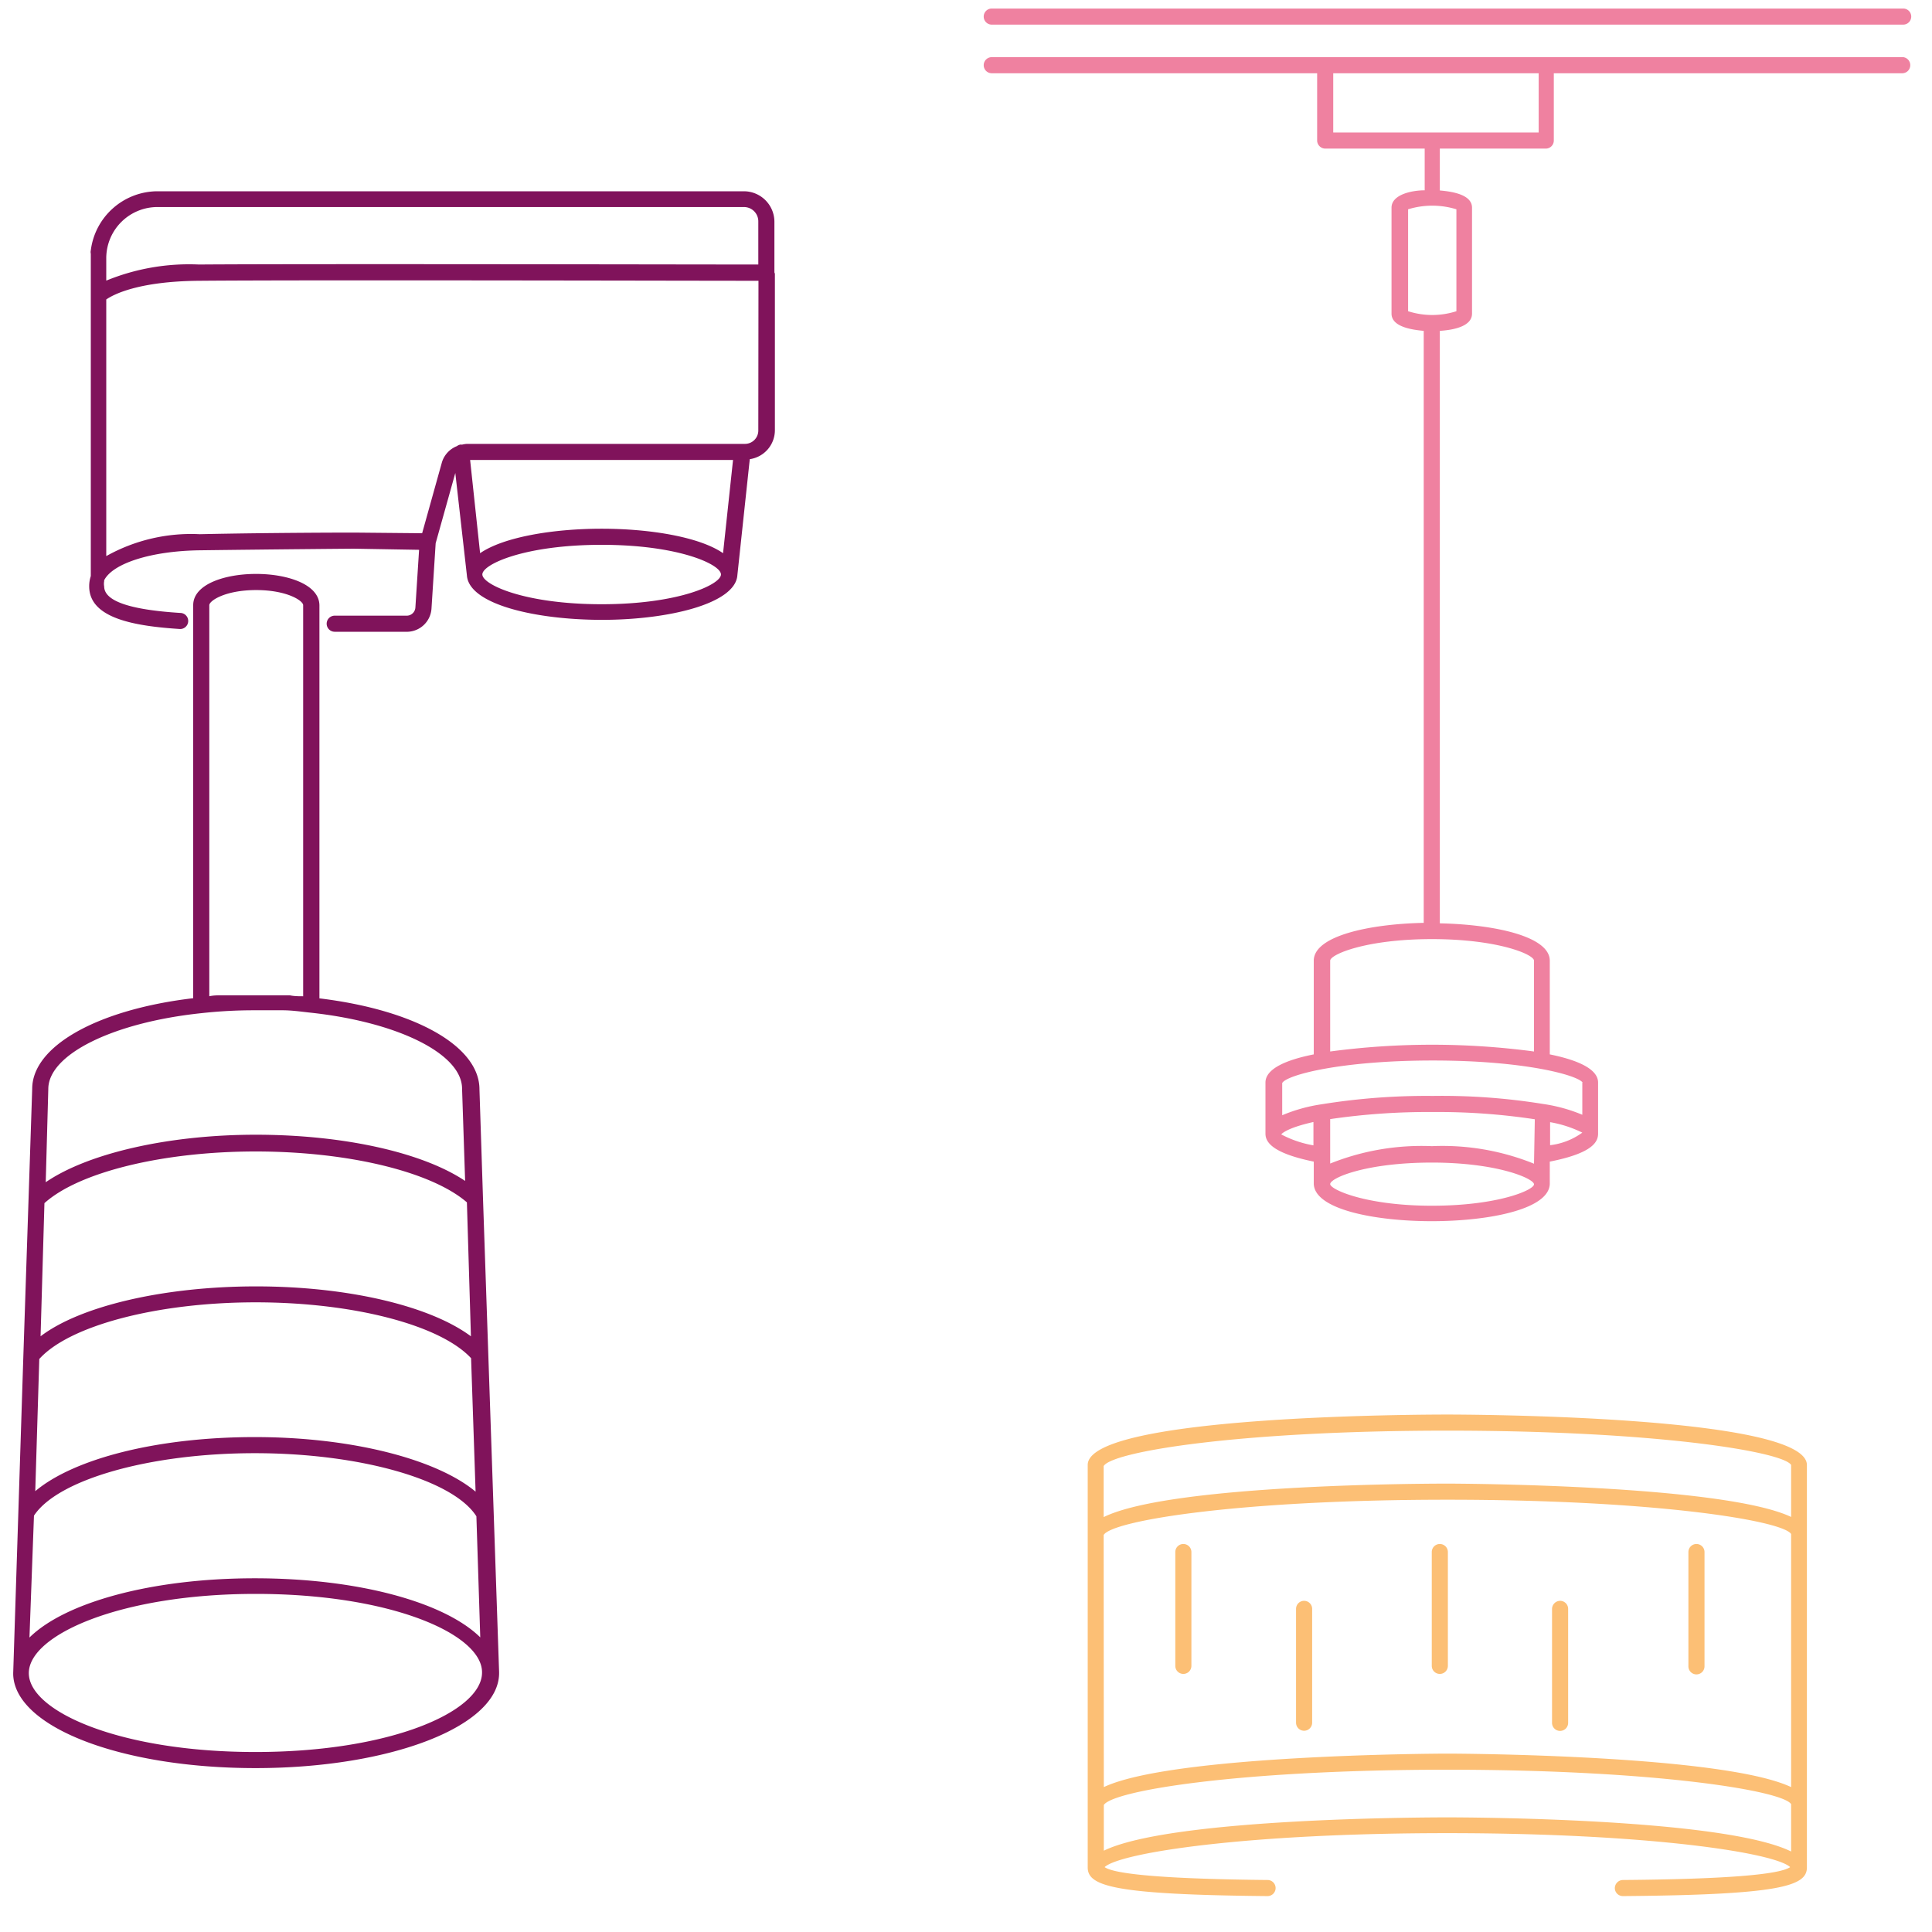 <svg xmlns="http://www.w3.org/2000/svg" width="120" height="120" viewBox="0 0 120 120"><defs><style>.cls-1{fill:#fcbf75;}.cls-2{fill:#80135b;}.cls-3{fill:#ef81a0;}</style></defs><g id="TREKOVYE_SISTEMY" data-name="TREKOVYE SISTEMY"><g id="TREKOVYE_SISTEMY_soberi_sam" data-name="TREKOVYE SISTEMY soberi sam"><path class="cls-1" d="M89.91,87.86c-.92,0-22.35,0-22.35,3.13v25c0,1.16,1.61,1.69,11.17,1.78h0a.5.5,0,0,0,0-1c-6-.06-9.45-.33-10.12-.8.95-.89,8.77-2.11,21.29-2.11s20.34,1.22,21.29,2.11c-.69.48-4.18.75-10.39.8a.51.51,0,0,0-.5.51.5.5,0,0,0,.5.49h0c9.78-.08,11.43-.62,11.43-1.78V91C112.25,87.9,90.82,87.86,89.91,87.86Zm0,1c12.91,0,20.82,1.3,21.34,2.13v3.23c-4.23-2-20.55-2.07-21.34-2.07s-17.15,0-21.36,2.08V91.06C69.08,90.16,77,88.86,89.91,88.86ZM68.55,95.34c.54-.9,8.45-2.19,21.36-2.19s20.82,1.3,21.34,2.13V111c-4.23-2-20.55-2.08-21.34-2.08S72.78,109,68.56,111Zm21.36,17.54c-.8,0-17.12,0-21.35,2.07v-2.84c.59-.9,8.48-2.19,21.35-2.19s20.82,1.3,21.34,2.14V115C107,112.9,90.7,112.88,89.91,112.88Z"/><path class="cls-1" d="M89.93,96.4a.5.5,0,0,0-.5-.5.5.5,0,0,0-.5.5v7.07a.5.5,0,0,0,.5.5.5.5,0,0,0,.5-.5Z"/><path class="cls-1" d="M73.5,95.9a.5.5,0,0,0-.5.5v7.07a.5.5,0,0,0,.5.5.5.5,0,0,0,.5-.5V96.4A.5.5,0,0,0,73.5,95.9Z"/><path class="cls-1" d="M105.37,104a.5.5,0,0,0,.5-.5V96.4a.5.5,0,0,0-.5-.5.5.5,0,0,0-.5.5v7.07A.5.5,0,0,0,105.37,104Z"/><path class="cls-1" d="M96.9,107.51a.5.5,0,0,0,.5-.5V99.93a.5.5,0,0,0-.5-.5.51.51,0,0,0-.5.5V107A.5.5,0,0,0,96.9,107.51Z"/><path class="cls-1" d="M81,99.43a.5.5,0,0,0-.5.5V107a.5.5,0,1,0,1,0V99.93A.5.5,0,0,0,81,99.43Z"/><path class="cls-2" d="M30,74.44v0l-.22-6.78c0-2.68-4-4.93-9.94-5.65V37.59C19.8,35,12,35,12,37.59V62C6,62.71,2,65,2,67.63l-.55,16.6s0,0,0,0L.82,103.91s0,.06,0,.1c.11,3.26,6.68,5.81,15.05,5.81S31,107.23,31,103.92c0,0,0,0,0-.07ZM13,37.59c0-.28,1-.94,2.91-.94s2.92.66,2.92.94V61.88c-.27,0-.55,0-.83-.06l-.44,0c-.55,0-1.1,0-1.65,0s-1.11,0-1.65,0l-.47,0c-.26,0-.53,0-.79.06ZM3,67.64c0-2.14,4-4.13,9.5-4.71a29.8,29.8,0,0,1,3.34-.18c.57,0,1.15,0,1.71,0s1.12.08,1.66.14h0c5.5.58,9.49,2.57,9.49,4.73l.19,5.73c-2.64-1.77-7.55-2.87-13-2.87S5.45,71.64,2.84,73.43Zm-.24,7.09c2.14-1.93,7.36-3.21,13.12-3.21S26.8,72.78,29,74.68L29.25,83c-2.54-1.89-7.64-3.1-13.34-3.1S5,81.11,2.52,83Zm-.32,9.68c1.87-2.08,7.34-3.52,13.44-3.52s11.48,1.42,13.38,3.47l.28,8.29c-2.39-2-7.65-3.39-13.71-3.39S4.59,90.6,2.19,92.62Zm-.33,9.73c1.48-2.25,7.2-3.88,13.72-3.88s12.31,1.64,13.76,3.92l.24,7.52c-2.2-2.17-7.55-3.67-14-3.67s-11.8,1.51-14,3.68Zm13.74,14.68c-8.41,0-14.06-2.53-14.06-4.9S7.47,99,15.88,99s14,2.49,14.06,4.83v.08h0C29.9,106.31,24.26,108.82,15.88,108.82Z"/><path class="cls-2" d="M48.1,16.92V13.77a1.9,1.9,0,0,0-1.9-1.89H9.78a4.19,4.19,0,0,0-4.14,3.67.46.46,0,0,0,0,.21V16s0,0,0,0V35.78a2,2,0,0,0-.1.64c0,2,2.85,2.47,5.65,2.65h0a.5.5,0,0,0,0-1c-3.18-.2-4.72-.75-4.72-1.65a.86.86,0,0,1,0-.32l0-.06C7,35,9.36,34.22,12.42,34.18c4.61-.06,9.56-.1,9.56-.1l4.05.07-.23,3.59a.54.54,0,0,1-.51.5c-1,0-2.69,0-4.5,0h0a.5.5,0,0,0,0,1h1.14c1.37,0,2.59,0,3.4,0a1.54,1.54,0,0,0,1.47-1.43l.26-4.07,1.22-4.36L29,35.74s0,0,0,0c.13,1.81,4.29,2.76,8.4,2.76s8.29-1,8.4-2.78h0l.77-7.2a1.82,1.82,0,0,0,1.56-1.8V17h0ZM37.37,37.53c-4.79,0-7.41-1.22-7.41-1.85s2.62-1.84,7.41-1.84,7.41,1.22,7.41,1.84S42.16,37.53,37.37,37.53Zm7.54-3.17c-1.44-1-4.5-1.52-7.54-1.52s-6.1.52-7.55,1.52l-.62-5.79H45.53Zm2.19-7.62a.83.83,0,0,1-.83.83H29a1.67,1.67,0,0,0-.31.05.24.24,0,0,0-.12,0,.48.48,0,0,0-.19.09,1.57,1.57,0,0,0-.93,1l-1.23,4.41L22,33.08s-5,0-9.59.1a10.8,10.8,0,0,0-5.81,1.36V18.6c.45-.31,2-1.13,5.77-1.16,6.61-.06,31,0,34.74,0Zm0-10.31c-3.77,0-28.14-.05-34.74,0a13.55,13.55,0,0,0-5.76,1V16a3.18,3.18,0,0,1,3.18-3.14H46.2a.89.89,0,0,1,.9.89Z"/><path class="cls-3" d="M118.21,3.55H61.6a.5.5,0,0,0-.5.5.5.5,0,0,0,.5.5H81.81V8.73a.51.51,0,0,0,.5.5h6.18v2.59c-.79,0-2.06.26-2.06,1.08v6.58c0,.81,1.22,1,2,1.07V57.32c-3.38.07-6.83.81-6.83,2.35v5.82c-1.71.34-3,.89-3,1.75v3.17h0c0,.49.35,1.2,3,1.74v1.35s0,0,0,0c0,1.62,3.8,2.35,7.33,2.35s7.29-.73,7.33-2.32V72.15c2.69-.53,3-1.24,3-1.74V67.24c0-.86-1.32-1.41-3-1.75V59.67s0,0,0,0c0-1.52-3.46-2.25-6.83-2.32V20.55c.8-.05,2-.26,2-1.07V12.9c0-.8-1.18-1-2-1.07V9.23h6.58a.5.5,0,0,0,.5-.5V4.55h21.64a.5.5,0,0,0,.5-.5A.5.5,0,0,0,118.21,3.55ZM79.58,70.46s.25-.38,2-.77v1.45A6.68,6.68,0,0,1,79.58,70.46Zm15.7,1.82a15.15,15.15,0,0,0-6.34-1.09,15.25,15.25,0,0,0-6.32,1.08V69.51A41.88,41.88,0,0,1,89,69.07a40.15,40.15,0,0,1,6.33.45Zm-6.34,2.61c-4.09,0-6.3-1-6.32-1.34h0c0-.39,2.23-1.34,6.32-1.34s6.34,1,6.34,1.35S93.06,74.89,88.94,74.89Zm7.34-3.76V69.7a7.31,7.31,0,0,1,2,.65v0A4.25,4.25,0,0,1,96.28,71.13Zm2-3.89v2a10,10,0,0,0-2.43-.67A39.28,39.28,0,0,0,89,68.07a40.86,40.86,0,0,0-6.92.52,10,10,0,0,0-2.44.68v-2c.27-.5,3.63-1.4,9.36-1.4S98,66.79,98.3,67.24Zm-3-7.57h0v5.64a47.91,47.91,0,0,0-12.66,0V59.67h0c0-.39,2.23-1.34,6.32-1.34S95.28,59.28,95.28,59.67ZM90.46,19.33a4.9,4.9,0,0,1-3,0V13a5.1,5.1,0,0,1,3,0Zm5.11-11.1H82.81V4.55H95.57Z"/><path class="cls-3" d="M61.6,1.53h56.61a.5.5,0,0,0,.5-.5.5.5,0,0,0-.5-.5H61.6a.5.5,0,0,0-.5.5A.5.5,0,0,0,61.6,1.53Z"/></g></g></svg>